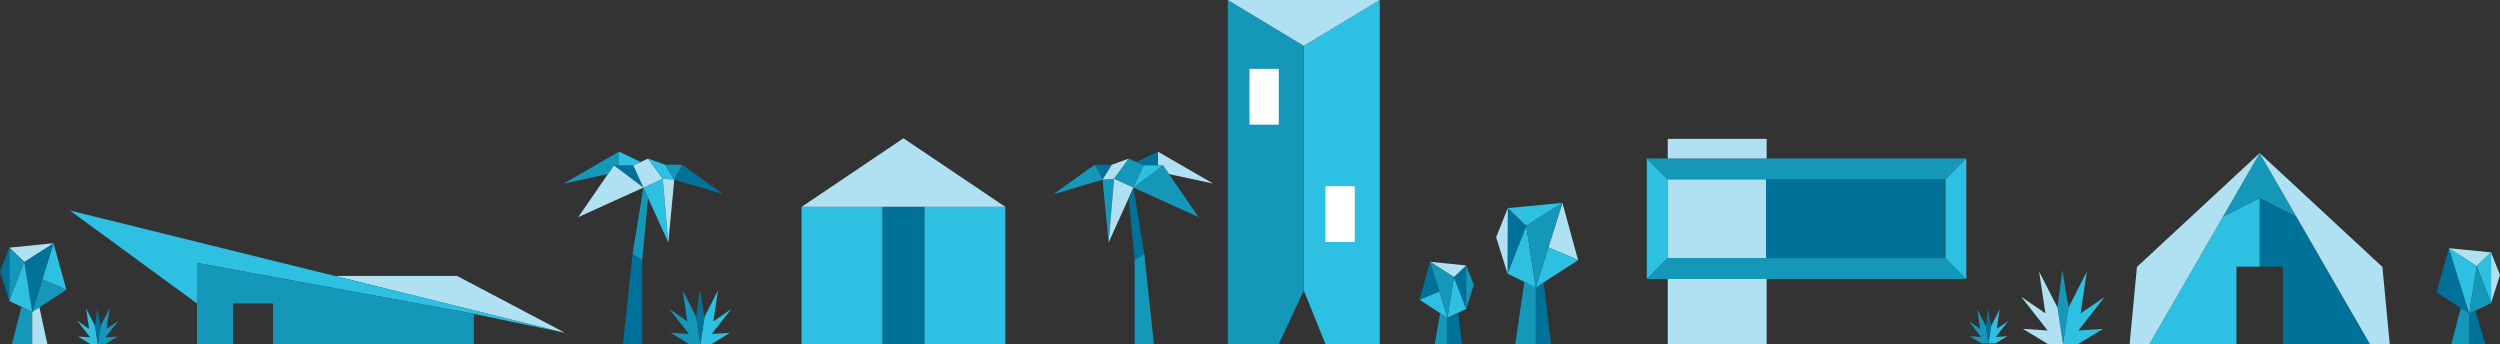 <?xml version="1.0" encoding="UTF-8"?>
<svg id="Layer_2" data-name="Layer 2" xmlns="http://www.w3.org/2000/svg" xmlns:xlink="http://www.w3.org/1999/xlink" viewBox="0 0 1601.79 220.44">
  <rect x="0" y="0" width="1601.79" height="220.44" fill="#333333" stroke="none"/>
  <defs>
    <style>
      .cls-1 {
        fill: #fff;
      }

      .cls-2 {
        fill: #2dc0e2;
      }

      .cls-3 {
        fill: #afe1f2;
      }

      .cls-4 {
        fill: #1597ba;
      }

      .cls-5 {
        fill: #007199;
      }
    </style>
    <symbol id="Graphic_elements_homes" data-name="Graphic elements homes" viewBox="0 0 1601.79 220.44">
      <g>
        <polygon class="cls-3" points="513.59 132.54 578.85 88.59 644.12 132.54 513.59 132.54"/>
        <polygon class="cls-4" points="927.4 203.71 922.77 200.7 919.27 220.44 927.4 220.44 927.4 203.71"/>
        <polygon class="cls-4" points="448.72 220.44 441.57 220.44 429.71 213.23 441.43 214.02 428.93 198.05 440.39 205.88 437.39 186.03 446.09 203.09 448.72 220.44"/>
        <polygon class="cls-2" points="448.72 220.44 455.87 220.44 467.73 213.23 456.02 214.02 468.52 198.05 457.05 205.88 460.05 186.03 451.36 203.09 448.72 220.44"/>
        <polygon class="cls-5" points="448.72 220.44 446.09 203.09 448.41 185.35 451.36 203.09 448.72 220.44"/>
        <polygon class="cls-2" points="34.27 155.84 27.1 179.05 42.53 185.62 34.27 155.84"/>
        <polygon class="cls-4" points="20.66 199.93 42.53 185.62 27.1 179.05 20.66 199.93"/>
        <polygon class="cls-5" points="15.56 167.82 34.27 155.84 20.66 199.93 15.56 167.82"/>
        <polygon class="cls-3" points="5.99 158.68 34.27 155.84 15.56 167.82 5.99 158.68"/>
        <polygon class="cls-5" points="5.99 192.84 0 173.87 5.99 158.68 5.99 192.84"/>
        <polygon class="cls-4" points="5.99 192.84 5.99 158.68 15.56 167.82 5.99 192.84"/>
        <polygon class="cls-2" points="12.35 195.91 5.99 192.84 15.56 167.82 20.66 199.93 12.35 195.91"/>
        <polygon class="cls-4" points="7.66 220.44 13.74 196.58 20.66 199.93 20.66 220.44 7.66 220.44"/>
        <polygon class="cls-3" points="20.66 199.93 25.25 196.92 30.34 220.44 20.66 220.44 20.66 199.93"/>
        <polygon class="cls-2" points="62.66 220.44 57.89 220.44 49.99 215.63 57.8 216.16 49.46 205.51 57.11 210.73 55.11 197.5 60.9 208.87 62.66 220.44"/>
        <polygon class="cls-4" points="62.66 220.44 67.43 220.44 75.34 215.63 67.52 216.16 75.86 205.51 68.22 210.73 70.22 197.5 64.42 208.87 62.66 220.44"/>
        <polygon class="cls-5" points="62.66 220.44 60.9 208.87 62.45 197.05 64.42 208.87 62.66 220.44"/>
        <polygon class="cls-4" points="1274.05 220 1269.5 220 1261.97 215.42 1269.41 215.92 1261.47 205.77 1268.75 210.75 1266.85 198.13 1272.37 208.98 1274.05 220"/>
        <polygon class="cls-2" points="1274.05 220 1278.59 220 1286.13 215.42 1278.69 215.92 1286.63 205.77 1279.34 210.75 1281.25 198.13 1275.72 208.98 1274.05 220"/>
        <polygon class="cls-5" points="1274.05 220 1272.37 208.98 1273.85 197.7 1275.72 208.98 1274.05 220"/>
        <polygon class="cls-4" points="1321.8 220.44 1318.24 197 1321.38 173.02 1325.36 197 1321.8 220.44"/>
        <polygon class="cls-2" points="1321.8 220.44 1331.47 220.44 1347.49 210.69 1331.66 211.76 1348.55 190.18 1333.06 200.76 1337.11 173.94 1325.36 197 1321.8 220.44"/>
        <polygon class="cls-3" points="1321.8 220.44 1312.14 220.44 1296.11 210.69 1311.94 211.76 1295.05 190.18 1310.54 200.76 1306.49 173.94 1318.24 197 1321.8 220.44"/>
        <polygon class="cls-5" points="411.46 220.44 411.46 166.61 405.3 162.64 399.16 220.44 411.46 220.44"/>
        <polygon class="cls-4" points="411.46 166.61 415.26 126.87 412.23 120.19 405.3 162.64 411.46 166.61"/>
        <polygon class="cls-5" points="412.23 120.19 405.76 105.94 393.33 105.94 412.23 120.19"/>
        <polygon class="cls-3" points="412.23 120.19 370.52 139.11 393.33 105.94 412.23 120.19"/>
        <polygon class="cls-2" points="424.63 114.56 428.18 155.37 412.23 120.19 424.63 114.56"/>
        <polygon class="cls-3" points="412.23 120.19 424.63 114.56 415.26 101.63 405.76 105.94 412.23 120.19"/>
        <polygon class="cls-2" points="424.63 114.56 432.03 115.12 426.12 105.53 415.26 101.63 424.63 114.56"/>
        <polygon class="cls-3" points="424.63 114.56 432.03 115.12 428.18 155.37 424.63 114.56"/>
        <polygon class="cls-5" points="437.05 105.56 432.03 115.12 463.65 124.5 437.05 105.56"/>
        <polyline class="cls-4" points="432.03 115.12 437.05 105.56 426.12 105.53"/>
        <polygon class="cls-2" points="410.51 103.79 396.59 97.15 396.59 105.94 405.76 105.94 410.51 103.79"/>
        <polyline class="cls-4" points="396.59 105.94 393.33 105.94 389.48 111.54 361.14 117.64 396.59 97.15"/>
        <polyline class="cls-3" points="741.88 105.94 745.14 105.94 748.99 111.54 777.33 117.64 741.88 97.15"/>
        <polygon class="cls-5" points="727.96 103.79 741.88 97.15 741.88 105.94 732.71 105.94 727.96 103.79"/>
        <polyline class="cls-5" points="706.43 115.12 701.42 105.56 712.35 105.53"/>
        <polygon class="cls-4" points="701.42 105.56 706.43 115.12 674.81 124.5 701.42 105.56"/>
        <polygon class="cls-4" points="713.83 114.56 706.43 115.12 710.28 155.37 713.83 114.56"/>
        <polygon class="cls-3" points="713.83 114.56 706.43 115.12 712.35 105.53 723.21 101.63 713.83 114.56"/>
        <polygon class="cls-4" points="726.24 120.19 713.83 114.56 723.21 101.63 732.71 105.94 726.24 120.19"/>
        <polygon class="cls-3" points="713.83 114.56 710.28 155.37 726.24 120.19 713.83 114.56"/>
        <polygon class="cls-4" points="726.24 120.19 767.94 139.11 745.14 105.94 726.24 120.19"/>
        <polygon class="cls-2" points="726.24 120.19 732.71 105.94 745.14 105.94 726.24 120.19"/>
        <polygon class="cls-5" points="727 166.61 723.21 126.87 726.24 120.19 733.17 162.64 727 166.61"/>
        <polygon class="cls-4" points="727 220.44 727 166.61 733.17 162.64 739.31 220.44 727 220.44"/>
        <polygon class="cls-5" points="1569.04 159 1575.89 181.08 1561.14 187.33 1569.04 159"/>
        <polygon class="cls-5" points="1582.05 200.93 1561.14 187.33 1575.89 181.08 1582.05 200.93"/>
        <polygon class="cls-2" points="1586.92 170.4 1569.04 159 1582.05 200.93 1586.92 170.4"/>
        <polygon class="cls-3" points="1596.06 161.7 1569.04 159 1586.92 170.4 1596.06 161.7"/>
        <polygon class="cls-3" points="1596.06 194.19 1601.79 176.15 1596.06 161.7 1596.06 194.19"/>
        <polygon class="cls-2" points="1596.06 194.19 1596.06 161.7 1586.92 170.4 1596.06 194.19"/>
        <polygon class="cls-4" points="1589.98 197.11 1596.06 194.19 1586.92 170.4 1582.05 200.93 1589.98 197.11"/>
        <polygon class="cls-4" points="1582.05 200.93 1576.65 197.42 1570.66 220.44 1582.05 220.44 1582.05 200.93"/>
        <polygon class="cls-5" points="1592.34 220.44 1586.02 199.02 1582.05 200.93 1582.05 220.44 1592.34 220.44"/>
        <polygon class="cls-5" points="983.99 184.18 989.02 180.93 993.76 220.44 983.99 220.44 983.99 184.18"/>
        <polygon class="cls-4" points="970.88 220.44 976.67 180.61 983.99 184.18 983.99 220.44 970.88 220.44"/>
        <polygon class="cls-3" points="1001.07 129.99 992.08 158.51 1011.12 166.69 1001.07 129.99"/>
        <polygon class="cls-2" points="983.99 184.18 1011.12 166.69 992.08 158.51 983.99 184.18"/>
        <polygon class="cls-2" points="973.74 179.19 965.9 175.36 977.86 144.63 983.99 184.18 973.74 179.19"/>
        <polygon class="cls-5" points="965.9 175.36 966.08 133.33 977.86 144.63 965.9 175.36"/>
        <polygon class="cls-3" points="965.9 175.36 958.59 151.99 966.08 133.33 965.9 175.36"/>
        <polygon class="cls-2" points="966.08 133.33 1001.07 129.99 977.86 144.63 966.08 133.33"/>
        <polygon class="cls-4" points="977.86 144.63 1001.07 129.99 983.99 184.18 977.86 144.63"/>
        <polygon class="cls-2" points="934.21 200.43 939.42 197.92 931.58 177.52 927.4 203.71 934.21 200.43"/>
        <polygon class="cls-5" points="939.42 197.92 939.42 170.07 931.58 177.52 939.42 197.92"/>
        <polygon class="cls-4" points="939.42 197.92 944.33 182.46 939.42 170.07 939.42 197.92"/>
        <polygon class="cls-3" points="939.42 170.07 916.25 167.75 931.58 177.52 939.42 170.07"/>
        <polygon class="cls-4" points="931.58 177.52 916.25 167.75 927.4 203.71 931.58 177.52"/>
        <polygon class="cls-2" points="927.4 203.71 909.48 192.04 922.12 186.68 927.4 203.71"/>
        <polygon class="cls-5" points="916.25 167.75 922.12 186.68 909.48 192.04 916.25 167.75"/>
        <polygon class="cls-2" points="1055.14 101.55 1068.55 114.97 1068.55 165.33 1055.14 178.75 1055.14 101.55"/>
        <polygon class="cls-4" points="1055.14 101.55 1259.87 101.55 1246.46 114.97 1068.55 114.97 1055.14 101.55"/>
        <polygon class="cls-4" points="1055.14 178.75 1259.87 178.75 1246.46 165.33 1068.55 165.33 1055.14 178.75"/>
        <polygon class="cls-2" points="1259.87 101.55 1246.46 114.97 1246.46 165.33 1259.87 178.75 1259.87 101.55"/>
        <rect class="cls-3" x="1068.55" y="178.75" width="63.37" height="41.7"/>
        <rect class="cls-3" x="1068.55" y="88.97" width="63.37" height="12.58"/>
        <rect class="cls-3" x="1068.55" y="114.97" width="63.37" height="50.36"/>
        <rect class="cls-5" x="1131.55" y="114.97" width="114.45" height="50.36"/>
        <polyline class="cls-3" points="214.5 176.81 292.9 176.81 362.03 213.27"/>
        <polygon class="cls-2" points="126.2 194.44 44.75 134.86 362.03 213.27 303.58 201.06 126.2 168.43 126.2 194.44"/>
        <polygon class="cls-4" points="174.92 220.44 174.92 194.44 149.28 194.44 149.28 220.44 126.2 220.44 126.2 168.43 303.58 201.06 303.58 220.44 174.92 220.44"/>
        <polygon class="cls-5" points="1447.81 126.85 1447.81 170.87 1462.69 170.87 1462.69 220.44 1518.44 220.44 1471.34 138.85 1447.81 126.85"/>
        <polygon class="cls-2" points="1447.81 126.85 1447.81 170.87 1432.93 170.87 1432.93 220.44 1377.18 220.44 1424.29 138.85 1447.81 126.85"/>
        <polygon class="cls-4" points="1424.29 138.85 1447.81 126.85 1471.34 138.85 1447.81 98.1 1424.29 138.85"/>
        <polygon class="cls-3" points="1447.81 98.1 1377.18 220.44 1364.49 220.44 1369.17 171.03 1447.81 98.1"/>
        <polygon class="cls-3" points="1447.81 98.1 1518.44 220.44 1531.13 220.44 1526.45 171.03 1447.81 98.1"/>
        <polygon class="cls-2" points="849.24 220.44 835.35 186.06 835.35 29.37 884.01 0 884.01 220.44 849.24 220.44"/>
        <polygon class="cls-4" points="835.35 186.06 835.35 29.37 786.68 0 786.68 220.44 819.35 220.44 835.35 186.06"/>
        <rect class="cls-1" x="849.24" y="119.28" width="18.78" height="35.76"/>
        <rect class="cls-1" x="800.57" y="44.11" width="18.78" height="35.76"/>
        <polygon class="cls-3" points="786.68 0 835.35 29.37 884.01 0 786.68 0"/>
        <rect class="cls-2" x="592.22" y="132.54" width="51.9" height="87.9"/>
        <rect class="cls-2" x="513.59" y="132.54" width="51.9" height="87.9"/>
        <rect class="cls-5" x="565.49" y="132.54" width="26.72" height="87.9"/>
        <polygon class="cls-5" points="936.73 220.44 934.21 200.43 927.4 203.71 927.4 220.44 936.73 220.44"/>
      </g>
    </symbol>
  </defs>
  <g id="elementos_graficos" data-name="elementos graficos">
    <use width="1601.79" height="220.44" xlink:href="#Graphic_elements_homes"/>
  </g>
</svg>